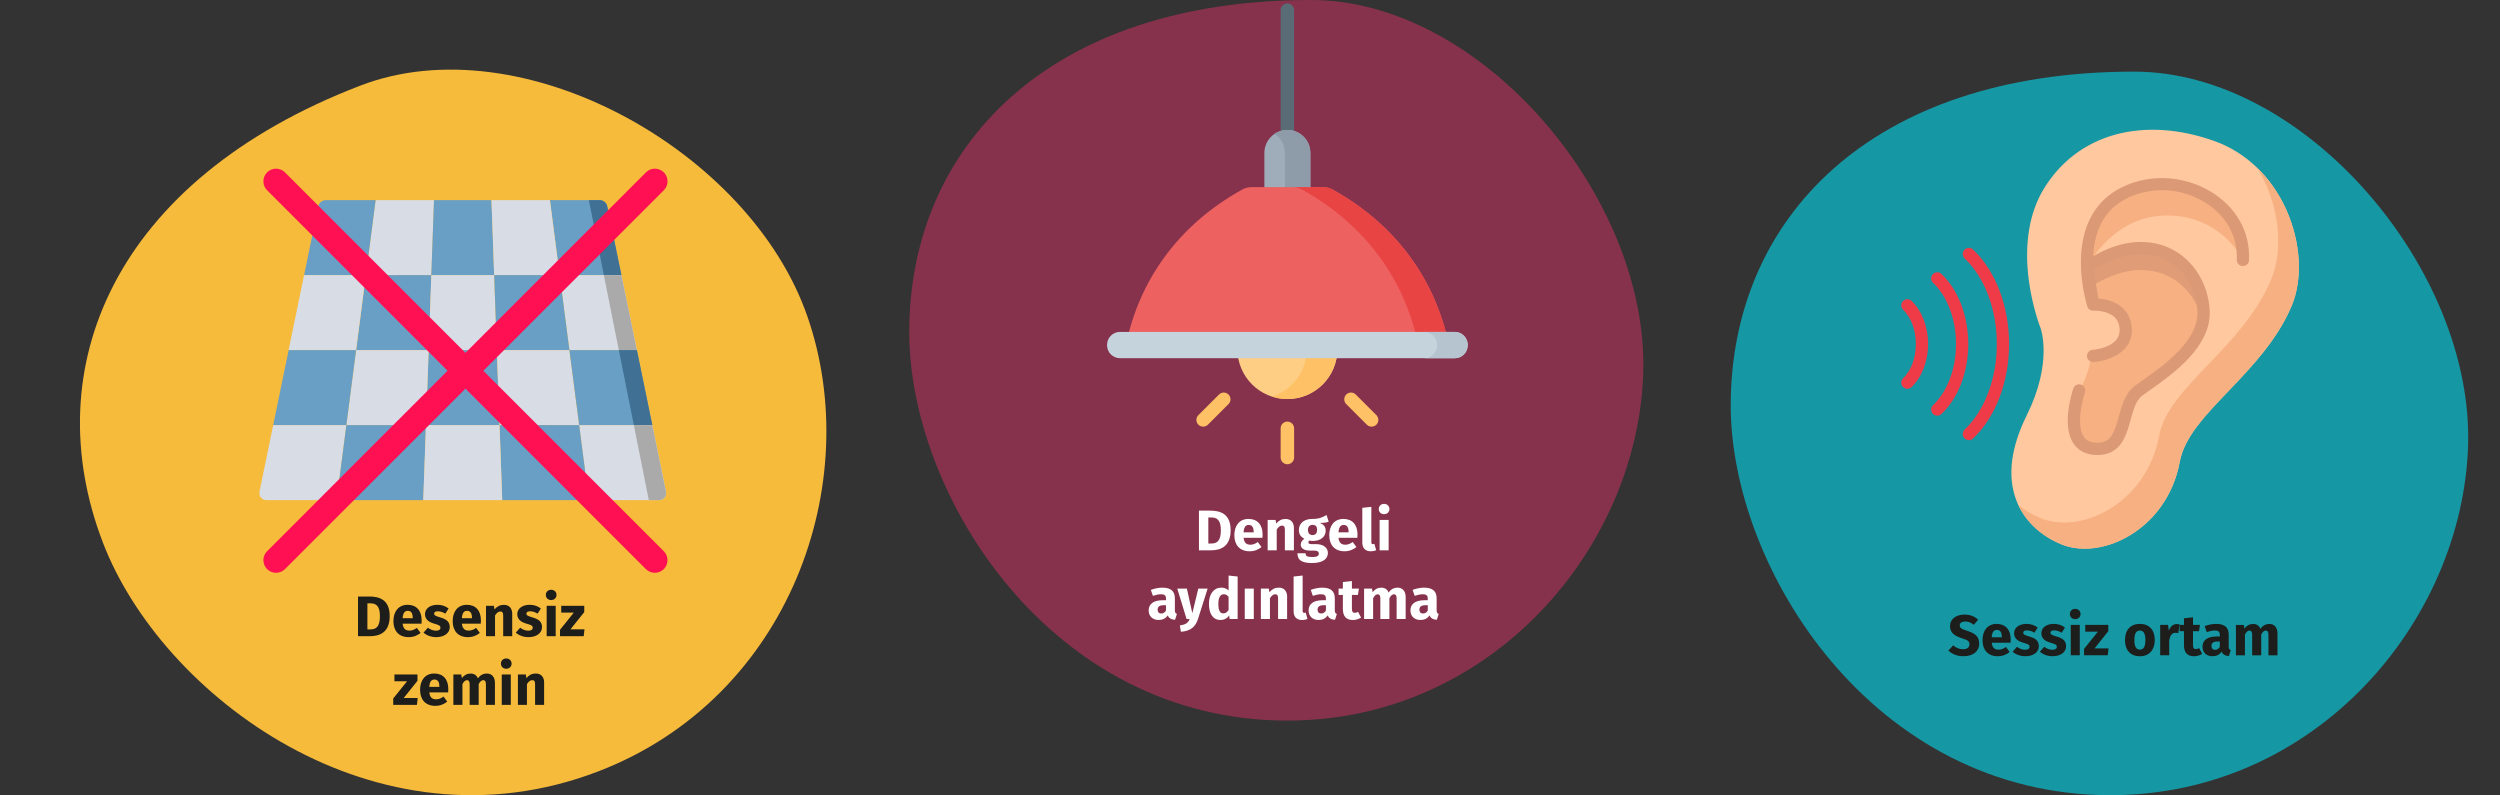 <?xml version="1.0" encoding="UTF-8"?>
<svg xmlns="http://www.w3.org/2000/svg" id="Ebene_1" version="1.1" viewBox="0 0 786 250">
  <rect x="0" y="0" width="786" height="250" fill="#333333" stroke="none"/>
  <defs>
    <style>
      .st0 {
        fill: #ee6161;
      }

      .st1 {
        fill: #407093;
      }

      .st2 {
        fill: #fff;
      }

      .st3 {
        fill: #b6c4cf;
      }

      .st4 {
        fill: #ef3a47;
      }

      .st5 {
        fill: #d8dce5;
      }

      .st6 {
        fill: #1598a4;
      }

      .st7 {
        fill: #ffc89f;
      }

      .st8 {
        fill: #fec165;
      }

      .st9 {
        fill: #f7b081;
      }

      .st10 {
        fill: #596c76;
      }

      .st11 {
        fill: #1d1d1b;
      }

      .st12 {
        fill: #e94444;
      }

      .st13 {
        fill: #e09c77;
      }

      .st14 {
        fill: #db9975;
      }

      .st15 {
        fill: #8d9ca8;
      }

      .st16 {
        fill: #f7bb3c;
      }

      .st17 {
        fill: #aaa;
      }

      .st18 {
        fill: #ff1053;
      }

      .st19 {
        fill: #c5d3dd;
      }

      .st20 {
        fill: #fece85;
      }

      .st21 {
        fill: #87324c;
      }

      .st22 {
        fill: #699fc4;
      }

      .st23 {
        fill: #9facba;
      }
    </style>
  </defs>
  <g id="Ebene_11" data-name="Ebene_1">
    <g id="Group">
      <path id="Oval-Copy-10" class="st16" d="M188.11,242.52c60.34-23.22,83.87-90.82,65.73-143.06C235.69,47.21,163.95,7.5,113.36,26.89,35.81,56.64,11.24,115.73,32.39,170.68c18.35,47.79,85.42,98.8,155.71,71.84h0Z"></path>
    </g>
    <g id="Group1">
      <path id="Oval-Copy-4" class="st21" d="M404.78,226.55c64.2,0,110.16-54.4,111.85-109.32C518.32,62.3,466.03,0,412.16,0,329.62,0,285.87,46.07,285.87,104.47c0,50.81,44.07,122.08,118.92,122.08h0Z"></path>
    </g>
    <g id="Group2">
      <path id="Oval-Copy-4-2" class="st6" d="M663.58,250c64.51,0,110.55-54.59,112.38-109.75,1.82-55.16-50.95-117.73-104.97-117.73-82.86,0-126.85,46.27-126.85,104.97,0,50.94,44.34,122.52,119.44,122.52Z"></path>
    </g>
    <g>
      <path class="st5" d="M135.62,86.5l.85-23.58h-18.37l-3.06,23.58h20.59Z"></path>
      <path class="st22" d="M155.36,86.5l-.85-23.58h-18.06l-.85,23.58h19.75Z"></path>
      <path class="st22" d="M195.38,86.5l-4.45-21.63c-.23-1.13-1.23-1.95-2.39-1.95h-15.64l3.06,23.58h19.42,0Z"></path>
      <path class="st1" d="M189.85,86.5h5.52l-4.45-21.63c-.23-1.13-1.23-1.95-2.39-1.95h-3.39l4.71,23.58h0Z"></path>
      <path class="st5" d="M175.95,86.5l-3.06-23.58h-18.37l.85,23.58h20.59Z"></path>
      <path class="st22" d="M118.09,62.92h-15.64c-1.16,0-2.16.81-2.39,1.95l-4.45,21.63h19.42s3.06-23.58,3.06-23.58Z"></path>
      <path class="st5" d="M179.02,110.08h21.21l-4.85-23.58h-19.42l3.06,23.58h0Z"></path>
      <path class="st17" d="M189.85,86.5l4.71,23.58h5.66l-4.85-23.58h-5.52,0Z"></path>
      <path class="st22" d="M135.62,86.5h-20.59l-3.06,23.58h22.81l.85-23.58h0Z"></path>
      <path class="st5" d="M156.21,110.08l-.85-23.58h-19.75l-.85,23.58h21.44Z"></path>
      <path class="st22" d="M179.02,110.08l-3.06-23.58h-20.59l.85,23.58h22.81,0Z"></path>
      <path class="st5" d="M115.02,86.5h-19.42l-4.86,23.58h21.21l3.06-23.58Z"></path>
      <path class="st22" d="M134.77,110.08l-.85,23.58h23.13l-.85-23.58h-21.44,0Z"></path>
      <path class="st5" d="M111.96,110.08l-3.06,23.58h25.02l.85-23.58s-22.81,0-22.81,0Z"></path>
      <path class="st5" d="M156.21,110.08l.85,23.58h25.02l-3.06-23.58h-22.81,0Z"></path>
      <path class="st22" d="M111.96,110.08h-21.21l-4.86,23.58h23l3.06-23.58h0Z"></path>
      <path class="st22" d="M182.08,133.66h23.01l-4.85-23.58h-21.21l3.06,23.58h0Z"></path>
      <path class="st1" d="M194.57,110.08l4.71,23.58h5.81l-4.85-23.58h-5.66Z"></path>
      <path class="st5" d="M85.89,133.66l-4.31,20.95c-.28,1.36.76,2.63,2.14,2.63h22.11l3.06-23.58h-23.01Z"></path>
      <path class="st5" d="M185.14,157.24h22.12c1.38,0,2.42-1.27,2.14-2.63l-4.31-20.95h-23.01l3.06,23.58h0Z"></path>
      <path class="st17" d="M205.09,133.66h-5.81l4.71,23.58h3.26c1.38,0,2.42-1.27,2.14-2.63l-4.31-20.95h0Z"></path>
      <path class="st22" d="M182.08,133.66h-25.02l.85,23.58h27.24l-3.06-23.58h0Z"></path>
      <path class="st22" d="M108.9,133.66l-3.06,23.58h27.24l.85-23.58h-25.02,0Z"></path>
      <path class="st5" d="M133.92,133.66l-.85,23.58h24.83l-.85-23.58h-23.14Z"></path>
    </g>
  </g>
  <g id="ZF">
    <g>
      <path class="st18" d="M83.97,173.3l119.11-119.11c1.55-1.55,4.07-1.55,5.63,0h0c1.55,1.55,1.55,4.07,0,5.63l-119.11,119.11c-1.55,1.55-4.07,1.55-5.63,0h0c-1.55-1.55-1.55-4.07,0-5.63Z"></path>
      <path class="st18" d="M89.59,54.19l119.11,119.11c1.55,1.55,1.55,4.07,0,5.63h0c-1.55,1.55-4.07,1.55-5.63,0L83.97,59.82c-1.55-1.55-1.55-4.07,0-5.63h0c1.55-1.55,4.07-1.55,5.63,0Z"></path>
    </g>
    <g>
      <path class="st20" d="M404.75,125.46c-8.68,0-15.71-7.04-15.71-15.71v-15.71h31.43v15.71c0,8.68-7.04,15.71-15.71,15.71h0Z"></path>
      <path class="st8" d="M404.75,145.96c-1.17,0-2.12-.95-2.12-2.12v-9.17c0-1.17.95-2.12,2.12-2.12s2.12.95,2.12,2.12v9.17c0,1.17-.95,2.12-2.12,2.12Z"></path>
      <path class="st8" d="M431.23,134.14c-.54,0-1.08-.21-1.5-.62l-6.48-6.48c-.83-.83-.83-2.17,0-3s2.17-.83,3,0l6.48,6.48c.83.83.83,2.17,0,3-.41.41-.96.62-1.5.62h0Z"></path>
      <path class="st8" d="M378.27,134.14c-.54,0-1.08-.21-1.5-.62-.83-.83-.83-2.17,0-3l6.48-6.48c.83-.83,2.17-.83,3,0s.83,2.17,0,3l-6.48,6.48c-.41.41-.96.62-1.5.62h0Z"></path>
      <path class="st8" d="M410.85,94.03v15.71c0,7-4.58,12.93-10.91,14.96,1.52.49,3.13.75,4.81.75,8.68,0,15.71-7.03,15.71-15.71v-15.71h-9.62,0Z"></path>
      <path class="st10" d="M404.75,52.07c-1.17,0-2.12-.95-2.12-2.12V3.21c0-1.17.95-2.12,2.12-2.12s2.12.95,2.12,2.12v46.74c0,1.17-.95,2.12-2.12,2.12Z"></path>
      <path class="st23" d="M411.98,71.07h-14.46v-22.99c0-3.99,3.24-7.23,7.23-7.23s7.23,3.24,7.23,7.23v22.99h0Z"></path>
      <path class="st15" d="M404.75,40.85c-1.48,0-2.86.45-4.01,1.21,1.94,1.3,3.23,3.51,3.23,6.02v22.99h8.01v-22.99c0-3.99-3.24-7.23-7.23-7.23h0Z"></path>
      <path class="st0" d="M416.03,58.84h-22.56c-1.01,0-2,.26-2.88.74-20.64,11.4-32.6,29.21-36.59,48.91h101.51c-4.03-19.87-16.09-37.58-36.59-48.91-.88-.49-1.87-.74-2.88-.74h0Z"></path>
      <path class="st12" d="M418.92,59.58c-.88-.49-1.87-.74-2.88-.74h-9.62c1.01,0,2,.26,2.88.74,20.5,11.33,32.56,29.04,36.59,48.91h9.62c-4.03-19.87-16.09-37.58-36.59-48.91h0Z"></path>
      <path class="st19" d="M457.38,112.62h-105.25c-2.25,0-4.07-1.82-4.07-4.07v-.13c0-2.25,1.82-4.07,4.07-4.07h105.25c2.25,0,4.07,1.82,4.07,4.07v.13c0,2.25-1.82,4.07-4.07,4.07Z"></path>
      <path class="st3" d="M457.38,104.36h-9.62c2.25,0,4.07,1.82,4.07,4.07v.13c0,2.25-1.82,4.07-4.07,4.07h9.62c2.25,0,4.07-1.82,4.07-4.07v-.13c0-2.25-1.82-4.07-4.07-4.07Z"></path>
    </g>
    <g>
      <path class="st7" d="M718.94,66.24c-4.67-10.55-12.74-18.33-22.72-21.89-10.88-3.89-21.59-4.6-30.97-2.08-9.64,2.6-17.5,8.54-22.73,17.18-4.56,7.54-6.17,17.51-4.64,28.83,1.13,8.37,3.53,14.52,3.68,14.9.08.22,3.89,10.76-4.32,27.32-5.05,10.2-6.18,19.18-3.34,26.71,2.33,6.18,7.39,11.13,14.23,13.94,2.23.91,4.71,1.36,7.3,1.36,4.23,0,8.77-1.2,13.03-3.52,8.82-4.82,14.96-13.48,16.85-23.77,1.42-7.72,7.91-14.52,15.44-22.39,7.18-7.52,15.32-16.04,19.8-26.8,3.46-8.3,2.84-19.72-1.62-29.79h0Z"></path>
      <g>
        <path class="st9" d="M718.94,66.24c-2.3-5.19-5.42-9.71-9.18-13.38.99,1.64,1.89,3.36,2.69,5.17,4.46,10.07,5.08,21.48,1.62,29.79-4.48,10.76-12.62,19.29-19.8,26.8-7.52,7.87-14.02,14.67-15.44,22.39-1.89,10.29-8.03,18.95-16.85,23.77-4.26,2.33-8.8,3.52-13.03,3.52-2.59,0-5.07-.45-7.3-1.36-2.65-1.09-5.03-2.49-7.09-4.17,2.55,5.46,7.31,9.82,13.57,12.38,2.23.91,4.71,1.36,7.3,1.36,4.23,0,8.77-1.2,13.03-3.52,8.82-4.82,14.96-13.48,16.85-23.77,1.42-7.72,7.91-14.52,15.44-22.39,7.18-7.52,15.32-16.04,19.8-26.8,3.46-8.31,2.84-19.72-1.62-29.79h0Z"></path>
        <path class="st9" d="M656.18,84.12s7.71-16.36,25.09-16.36,23.91,13.99,23.91,13.99c.9-18.93-22.48-29.91-38.76-20.3-8.85,5.23-10.54,14.92-10.24,22.67"></path>
        <path class="st9" d="M692.82,97.54c-.99-15.57-17.01-27.09-36.64-13.41l1.91,11.64s9.79-.58,10.24,7.65c.43,7.82-10.24,8.5-10.24,8.5l-.49-.3c-.66,3.92-1.84,7.92-3.9,11.18,0,0-6,17.66,5,18.33,11,.67,7.42-13.62,13.75-18.29s21.12-13.55,20.37-25.31h0Z"></path>
      </g>
      <path class="st13" d="M692.47,101.59c.31-1.31.44-2.66.35-4.06-.99-15.57-17.01-27.09-36.64-13.41l1.02,6.19c17.96-11.81,32.7-2.54,35.27,11.27Z"></path>
      <g>
        <path class="st4" d="M599.68,122.23c-.51,0-1.02-.2-1.4-.6-.73-.77-.7-1.99.07-2.72,2.51-2.38,4-6.4,4-10.76s-1.5-8.38-4-10.76c-.77-.73-.8-1.95-.07-2.72.73-.77,1.95-.8,2.72-.07,3.26,3.09,5.2,8.16,5.2,13.55s-1.95,10.46-5.2,13.55c-.37.35-.85.53-1.33.53h0Z"></path>
        <path class="st4" d="M609.09,130.69c-.51,0-1.02-.2-1.4-.6-.73-.77-.7-1.99.07-2.72,4.51-4.28,7.21-11.46,7.21-19.22s-2.69-14.94-7.21-19.22c-.77-.73-.8-1.95-.07-2.72.73-.77,1.95-.8,2.72-.07,5.26,4.99,8.41,13.22,8.41,22.01s-3.14,17.02-8.41,22.01c-.37.35-.85.53-1.33.53h0Z"></path>
        <path class="st4" d="M619.02,138.37c-.51,0-1.02-.2-1.4-.6-.73-.77-.7-1.99.07-2.72,6.33-6.01,10.11-16.07,10.11-26.9s-3.78-20.89-10.11-26.9c-.77-.73-.8-1.95-.07-2.72.73-.77,1.95-.8,2.72-.07,7.09,6.72,11.32,17.82,11.32,29.7s-4.23,22.98-11.32,29.7c-.37.35-.85.53-1.33.53h0Z"></path>
      </g>
      <path class="st14" d="M695.04,60.24c-9.12-5.5-20.74-5.67-29.59-.45-7.27,4.29-11.15,12.04-11.22,22.41-.05,7.6,1.95,13.89,2.03,14.16,0,0,0,.02.01.03.03.09.07.18.11.27,0,0,0,.01.01.02.04.08.09.16.15.24,0,0,0,.01.01.02.06.07.12.14.19.21.01.01.02.02.04.03.07.06.14.12.21.17.01,0,.02.01.03.02.08.05.16.1.24.14,0,0,0,0,0,0,.09.04.18.07.27.1.01,0,.03,0,.04.01.09.03.18.04.28.05.01,0,.03,0,.04,0,.1.01.2.01.3,0,.1,0,4.14-.16,6.49,1.93,1.06.95,1.62,2.22,1.72,3.9.32,5.81-8.09,6.45-8.45,6.47-1.06.07-1.86.98-1.8,2.04.07,1.02.91,1.81,1.92,1.81.04,0,.08,0,.12,0,4.35-.28,12.47-2.83,12.05-10.53-.15-2.72-1.16-4.93-3-6.57-2.38-2.12-5.57-2.71-7.53-2.86l-1.45-8.86c10.83-7.12,18.71-5.2,22.49-3.38,5.79,2.79,9.67,8.93,10.12,16,.59,9.36-10.51,17.2-17.14,21.88-.89.63-1.72,1.22-2.45,1.75-3.08,2.27-4.13,6.07-5.14,9.73-1.49,5.42-2.57,8.48-7.35,8.18-1.72-.1-2.88-.69-3.66-1.84-2.37-3.53-.54-11.26.37-13.94.34-1.01-.2-2.1-1.21-2.44-1.01-.34-2.1.2-2.44,1.21-.4,1.17-3.77,11.6.08,17.33,1.44,2.14,3.73,3.37,6.63,3.54.3.02.59.03.87.03,7.4,0,9.07-6.1,10.43-11.04.87-3.18,1.7-6.17,3.71-7.65.7-.51,1.52-1.09,2.39-1.71,7.29-5.15,19.49-13.76,18.76-25.27-.54-8.46-5.25-15.83-12.29-19.23-4.29-2.07-12.89-4.28-24.33,2.41.41-8.21,3.53-14.08,9.28-17.48,7.65-4.52,17.72-4.35,25.65.43,6.84,4.12,10.56,10.73,10.21,18.12-.05,1.06.77,1.96,1.83,2.02,1.07.05,1.97-.77,2.02-1.83.42-8.85-3.98-16.73-12.07-21.6h0Z"></path>
    </g>
  </g>
  <g>
    <path class="st11" d="M122.52,193.72c0,5.02-3.02,6.3-6.21,6.3h-3.75v-12.48h3.48c3.33,0,6.48,1.03,6.48,6.18ZM115.51,189.69v8.19h.97c1.78,0,2.97-.85,2.97-4.16s-1.28-4.03-3.01-4.03h-.94Z"></path>
    <path class="st11" d="M132.51,196.08h-5.92c.2,1.71,1.01,2.18,2.18,2.18.77,0,1.46-.27,2.29-.85l1.17,1.58c-.95.76-2.18,1.33-3.73,1.33-3.19,0-4.81-2.05-4.81-5.04s1.57-5.13,4.47-5.13c2.74,0,4.41,1.8,4.41,4.9,0,.31-.02.74-.05,1.03ZM129.77,194.24c-.02-1.3-.41-2.2-1.55-2.2-.95,0-1.51.61-1.64,2.32h3.19v-.13Z"></path>
    <path class="st11" d="M141.04,191.33l-1.04,1.6c-.74-.47-1.53-.74-2.36-.74-.77,0-1.15.29-1.15.72,0,.5.25.72,1.96,1.22,1.89.54,2.95,1.33,2.95,3.04,0,1.98-1.87,3.15-4.25,3.15-1.66,0-3.06-.58-4-1.42l1.39-1.55c.72.56,1.6.94,2.54.94.86,0,1.39-.32,1.39-.9,0-.65-.29-.85-2.02-1.33-1.89-.54-2.83-1.51-2.83-2.99,0-1.64,1.49-2.92,3.91-2.92,1.39,0,2.63.45,3.51,1.17Z"></path>
    <path class="st11" d="M151.14,196.08h-5.92c.2,1.71,1.01,2.18,2.18,2.18.77,0,1.46-.27,2.29-.85l1.17,1.58c-.95.76-2.18,1.33-3.73,1.33-3.19,0-4.81-2.05-4.81-5.04s1.57-5.13,4.47-5.13c2.74,0,4.41,1.8,4.41,4.9,0,.31-.02.74-.05,1.03ZM148.4,194.24c-.02-1.3-.41-2.2-1.55-2.2-.95,0-1.51.61-1.64,2.32h3.19v-.13Z"></path>
    <path class="st11" d="M161.04,193.04v6.99h-2.84v-6.5c0-1.01-.34-1.28-.9-1.28-.63,0-1.15.45-1.66,1.24v6.54h-2.84v-9.56h2.48l.2,1.13c.81-.96,1.73-1.44,2.92-1.44,1.66,0,2.65,1.06,2.65,2.88Z"></path>
    <path class="st11" d="M170.05,191.33l-1.04,1.6c-.74-.47-1.53-.74-2.36-.74-.77,0-1.15.29-1.15.72,0,.5.25.72,1.96,1.22,1.89.54,2.95,1.33,2.95,3.04,0,1.98-1.87,3.15-4.25,3.15-1.66,0-3.06-.58-4-1.42l1.39-1.55c.72.56,1.6.94,2.54.94.86,0,1.39-.32,1.39-.9,0-.65-.29-.85-2.02-1.33-1.89-.54-2.83-1.51-2.83-2.99,0-1.64,1.49-2.92,3.91-2.92,1.39,0,2.63.45,3.51,1.17Z"></path>
    <path class="st11" d="M174.97,187.04c0,.92-.7,1.62-1.69,1.62s-1.67-.7-1.67-1.62.68-1.62,1.67-1.62,1.69.7,1.69,1.62ZM174.71,200.02h-2.84v-9.56h2.84v9.56Z"></path>
    <path class="st11" d="M183.68,192.46l-4.32,5.4h4.41l-.25,2.16h-7.45v-2.02l4.34-5.4h-3.96v-2.14h7.24v2Z"></path>
    <path class="st11" d="M131.24,214.06l-4.32,5.4h4.41l-.25,2.16h-7.45v-2.02l4.34-5.4h-3.96v-2.14h7.24v2Z"></path>
    <path class="st11" d="M140.89,217.68h-5.92c.2,1.71,1.01,2.18,2.18,2.18.77,0,1.46-.27,2.29-.85l1.17,1.58c-.95.76-2.18,1.33-3.73,1.33-3.19,0-4.81-2.05-4.81-5.04s1.57-5.13,4.47-5.13c2.74,0,4.41,1.8,4.41,4.9,0,.31-.02.74-.05,1.03ZM138.15,215.84c-.02-1.3-.41-2.2-1.55-2.2-.95,0-1.51.61-1.64,2.32h3.19v-.13Z"></path>
    <path class="st11" d="M155.61,214.63v6.99h-2.84v-6.5c0-1.01-.38-1.28-.81-1.28-.61,0-1.04.45-1.46,1.24v6.54h-2.84v-6.5c0-1.01-.38-1.28-.81-1.28-.59,0-1.04.45-1.46,1.24v6.54h-2.85v-9.56h2.48l.2,1.12c.74-.94,1.6-1.42,2.77-1.42,1.06,0,1.89.54,2.25,1.51.76-1.01,1.64-1.51,2.86-1.51,1.48,0,2.5,1.06,2.5,2.88Z"></path>
    <path class="st11" d="M160.85,208.64c0,.92-.7,1.62-1.69,1.62s-1.67-.7-1.67-1.62.68-1.62,1.67-1.62,1.69.7,1.69,1.62ZM160.59,221.62h-2.84v-9.56h2.84v9.56Z"></path>
    <path class="st11" d="M171.07,214.63v6.99h-2.84v-6.5c0-1.01-.34-1.28-.9-1.28-.63,0-1.15.45-1.66,1.24v6.54h-2.84v-9.56h2.48l.2,1.13c.81-.96,1.73-1.44,2.92-1.44,1.66,0,2.65,1.06,2.65,2.88Z"></path>
  </g>
  <g>
    <path class="st11" d="M621.93,194.84l-1.37,1.6c-.86-.7-1.73-1.04-2.74-1.04s-1.67.43-1.67,1.22.47,1.12,2.41,1.73c2.36.76,3.71,1.73,3.71,4.03s-1.84,3.94-4.95,3.94c-2.16,0-3.71-.79-4.74-1.78l1.49-1.64c.92.77,1.91,1.22,3.15,1.22s1.98-.58,1.98-1.53-.47-1.33-2.29-1.89c-2.79-.87-3.82-2.02-3.82-3.87,0-2.2,1.91-3.6,4.5-3.6,1.91,0,3.22.56,4.32,1.6Z"></path>
    <path class="st11" d="M632.12,202.08h-5.92c.2,1.71,1.01,2.18,2.18,2.18.77,0,1.46-.27,2.29-.85l1.17,1.58c-.96.76-2.18,1.33-3.73,1.33-3.19,0-4.81-2.05-4.81-5.04s1.57-5.13,4.46-5.13c2.74,0,4.41,1.8,4.41,4.9,0,.31-.02.74-.05,1.03ZM629.38,200.24c-.02-1.3-.41-2.2-1.55-2.2-.95,0-1.51.61-1.64,2.32h3.19v-.13Z"></path>
    <path class="st11" d="M640.65,197.33l-1.04,1.6c-.74-.47-1.53-.74-2.36-.74-.77,0-1.15.29-1.15.72,0,.5.25.72,1.96,1.22,1.89.54,2.95,1.33,2.95,3.04,0,1.98-1.87,3.15-4.25,3.15-1.66,0-3.06-.58-4-1.42l1.39-1.55c.72.56,1.6.94,2.54.94.86,0,1.39-.32,1.39-.9,0-.65-.29-.85-2.02-1.33-1.89-.54-2.83-1.51-2.83-2.99,0-1.64,1.49-2.92,3.91-2.92,1.39,0,2.63.45,3.51,1.17Z"></path>
    <path class="st11" d="M649.22,197.33l-1.04,1.6c-.74-.47-1.53-.74-2.36-.74-.77,0-1.15.29-1.15.72,0,.5.25.72,1.96,1.22,1.89.54,2.95,1.33,2.95,3.04,0,1.98-1.87,3.15-4.25,3.15-1.66,0-3.06-.58-4-1.42l1.39-1.55c.72.56,1.6.94,2.54.94.86,0,1.39-.32,1.39-.9,0-.65-.29-.85-2.02-1.33-1.89-.54-2.83-1.51-2.83-2.99,0-1.64,1.49-2.92,3.91-2.92,1.39,0,2.63.45,3.51,1.17Z"></path>
    <path class="st11" d="M654.13,193.04c0,.92-.7,1.62-1.69,1.62s-1.67-.7-1.67-1.62.68-1.62,1.67-1.62,1.69.7,1.69,1.62ZM653.88,206.02h-2.84v-9.56h2.84v9.56Z"></path>
    <path class="st11" d="M662.84,198.46l-4.32,5.4h4.41l-.25,2.16h-7.45v-2.02l4.34-5.4h-3.96v-2.14h7.24v2Z"></path>
    <path class="st11" d="M677.46,201.25c0,3.06-1.76,5.08-4.68,5.08s-4.68-1.87-4.68-5.1,1.76-5.08,4.68-5.08,4.68,1.87,4.68,5.1ZM671.05,201.23c0,2.12.58,3.01,1.73,3.01s1.73-.92,1.73-2.99-.58-3.01-1.73-3.01-1.73.92-1.73,2.99Z"></path>
    <path class="st11" d="M685.29,196.32l-.45,2.76c-.31-.07-.54-.13-.86-.13-1.19,0-1.67.88-1.98,2.34v4.73h-2.84v-9.56h2.49l.23,1.86c.43-1.33,1.37-2.12,2.47-2.12.36,0,.65.04.95.12Z"></path>
    <path class="st11" d="M692.36,205.57c-.72.5-1.73.76-2.59.76-2.11-.02-3.13-1.21-3.13-3.46v-4.43h-1.35v-1.98h1.35v-2.07l2.84-.32v2.39h2.2l-.31,1.98h-1.89v4.39c0,.92.31,1.24.9,1.24.32,0,.65-.09,1.03-.31l.95,1.8Z"></path>
    <path class="st11" d="M701.35,204.42l-.59,1.85c-1.13-.09-1.87-.43-2.3-1.39-.68,1.06-1.75,1.44-2.88,1.44-1.91,0-3.12-1.24-3.12-2.99,0-2.09,1.58-3.22,4.48-3.22h.97v-.41c0-1.13-.45-1.48-1.62-1.48-.61,0-1.55.18-2.5.5l-.65-1.87c1.21-.45,2.52-.7,3.6-.7,2.77,0,3.96,1.17,3.96,3.39v3.71c0,.74.2,1.01.65,1.17ZM697.91,203.38v-1.69h-.7c-1.3,0-1.93.45-1.93,1.4,0,.76.41,1.21,1.12,1.21.67,0,1.17-.34,1.51-.92Z"></path>
    <path class="st11" d="M716.04,199.04v6.99h-2.84v-6.5c0-1.01-.38-1.28-.81-1.28-.61,0-1.04.45-1.46,1.24v6.54h-2.85v-6.5c0-1.01-.38-1.28-.81-1.28-.59,0-1.04.45-1.46,1.24v6.54h-2.84v-9.56h2.48l.2,1.12c.74-.94,1.6-1.42,2.77-1.42,1.06,0,1.89.54,2.25,1.51.76-1.01,1.64-1.51,2.86-1.51,1.48,0,2.5,1.06,2.5,2.88Z"></path>
  </g>
  <g>
    <path class="st2" d="M386.91,166.72c0,5.02-3.02,6.3-6.21,6.3h-3.75v-12.48h3.48c3.33,0,6.48,1.03,6.48,6.18ZM379.9,162.69v8.19h.97c1.78,0,2.97-.85,2.97-4.16s-1.28-4.03-3.01-4.03h-.94Z"></path>
    <path class="st2" d="M396.9,169.08h-5.92c.2,1.71,1.01,2.18,2.18,2.18.77,0,1.46-.27,2.29-.85l1.17,1.58c-.95.76-2.18,1.33-3.73,1.33-3.19,0-4.81-2.05-4.81-5.04s1.57-5.13,4.47-5.13c2.74,0,4.41,1.8,4.41,4.9,0,.31-.02.74-.05,1.03ZM394.16,167.24c-.02-1.3-.41-2.2-1.55-2.2-.95,0-1.51.61-1.64,2.32h3.19v-.13Z"></path>
    <path class="st2" d="M406.8,166.04v6.99h-2.84v-6.5c0-1.01-.34-1.28-.9-1.28-.63,0-1.15.45-1.66,1.24v6.54h-2.85v-9.56h2.49l.2,1.13c.81-.96,1.73-1.44,2.92-1.44,1.66,0,2.65,1.06,2.65,2.88Z"></path>
    <path class="st2" d="M417.74,164.02c-.67.27-1.55.38-2.75.38,1.21.52,1.8,1.22,1.8,2.47,0,1.85-1.53,3.2-4.02,3.2-.4,0-.76-.04-1.1-.11-.2.11-.31.32-.31.54,0,.29.13.58,1.04.58h1.44c2.23,0,3.65,1.17,3.65,2.77,0,1.96-1.73,3.17-5,3.17-3.62,0-4.57-1.19-4.57-3.08h2.56c0,.83.36,1.19,2.09,1.19s2.07-.47,2.07-1.08c0-.56-.41-.94-1.37-.94h-1.39c-2.09,0-2.93-.86-2.93-1.89,0-.7.45-1.4,1.13-1.84-1.22-.65-1.71-1.49-1.71-2.74,0-2.16,1.69-3.49,4.2-3.49,2.12.05,3.35-.56,4.5-1.24l.67,2.11ZM411.21,166.61c0,1.04.58,1.62,1.44,1.62.94,0,1.44-.56,1.44-1.66s-.49-1.55-1.44-1.55c-.88,0-1.44.59-1.44,1.58Z"></path>
    <path class="st2" d="M426.74,169.08h-5.92c.2,1.71,1.01,2.18,2.18,2.18.77,0,1.46-.27,2.29-.85l1.17,1.58c-.95.76-2.18,1.33-3.73,1.33-3.19,0-4.81-2.05-4.81-5.04s1.57-5.13,4.47-5.13c2.74,0,4.41,1.8,4.41,4.9,0,.31-.02.74-.05,1.03ZM424.01,167.24c-.02-1.3-.41-2.2-1.55-2.2-.95,0-1.51.61-1.64,2.32h3.19v-.13Z"></path>
    <path class="st2" d="M428.31,170.59v-10.93l2.84-.31v11.13c0,.4.14.59.49.59.2,0,.34-.04.47-.09l.56,2.02c-.43.18-1.04.32-1.73.32-1.66,0-2.63-.99-2.63-2.74Z"></path>
    <path class="st2" d="M436.84,160.04c0,.92-.7,1.62-1.69,1.62s-1.67-.7-1.67-1.62.68-1.62,1.67-1.62,1.69.7,1.69,1.62ZM436.59,173.02h-2.84v-9.56h2.84v9.56Z"></path>
    <path class="st2" d="M370.02,193.02l-.59,1.85c-1.13-.09-1.87-.43-2.3-1.39-.68,1.06-1.75,1.44-2.88,1.44-1.91,0-3.11-1.24-3.11-2.99,0-2.09,1.58-3.22,4.48-3.22h.97v-.41c0-1.13-.45-1.47-1.62-1.47-.61,0-1.55.18-2.5.5l-.65-1.87c1.21-.45,2.52-.7,3.6-.7,2.77,0,3.96,1.17,3.96,3.38v3.71c0,.74.2,1.01.65,1.17ZM366.58,191.97v-1.69h-.7c-1.3,0-1.93.45-1.93,1.4,0,.76.41,1.21,1.12,1.21s1.17-.34,1.51-.92Z"></path>
    <path class="st2" d="M376.64,194.64c-.76,2.41-2.38,3.82-5.38,3.98l-.31-2c1.87-.23,2.56-.78,3.08-2h-.97l-2.92-9.56h3.02l1.71,7.74,1.87-7.74h2.94l-3.04,9.58Z"></path>
    <path class="st2" d="M389.11,181.26v13.36h-2.52l-.14-1.12c-.56.79-1.42,1.42-2.72,1.42-2.43,0-3.64-2.02-3.64-5.11s1.55-5.06,3.91-5.06c.94,0,1.71.34,2.27.9v-4.7l2.85.31ZM386.27,191.76v-4.12c-.43-.5-.86-.81-1.49-.81-1.01,0-1.73.86-1.73,3.01,0,2.38.65,3.01,1.57,3.01.68,0,1.21-.36,1.66-1.08Z"></path>
    <path class="st2" d="M394.19,194.62h-2.84v-9.56h2.84v9.56Z"></path>
    <path class="st2" d="M404.67,187.63v6.99h-2.84v-6.5c0-1.01-.34-1.28-.9-1.28-.63,0-1.15.45-1.66,1.24v6.54h-2.85v-9.56h2.49l.2,1.13c.81-.96,1.73-1.44,2.92-1.44,1.66,0,2.65,1.06,2.65,2.88Z"></path>
    <path class="st2" d="M406.71,192.19v-10.93l2.84-.31v11.13c0,.4.14.6.49.6.2,0,.34-.04.47-.09l.56,2.02c-.43.18-1.04.32-1.73.32-1.66,0-2.63-.99-2.63-2.74Z"></path>
    <path class="st2" d="M420.31,193.02l-.59,1.85c-1.13-.09-1.87-.43-2.3-1.39-.68,1.06-1.75,1.44-2.88,1.44-1.91,0-3.12-1.24-3.12-2.99,0-2.09,1.58-3.22,4.48-3.22h.97v-.41c0-1.13-.45-1.47-1.62-1.47-.61,0-1.55.18-2.5.5l-.65-1.87c1.21-.45,2.52-.7,3.6-.7,2.77,0,3.96,1.17,3.96,3.38v3.71c0,.74.2,1.01.65,1.17ZM416.87,191.97v-1.69h-.7c-1.3,0-1.93.45-1.93,1.4,0,.76.41,1.21,1.12,1.21.67,0,1.17-.34,1.51-.92Z"></path>
    <path class="st2" d="M427.92,194.17c-.72.5-1.73.76-2.59.76-2.11-.02-3.13-1.21-3.13-3.46v-4.43h-1.35v-1.98h1.35v-2.07l2.84-.32v2.39h2.2l-.31,1.98h-1.89v4.39c0,.92.31,1.24.9,1.24.32,0,.65-.09,1.03-.31l.95,1.8Z"></path>
    <path class="st2" d="M441.94,187.63v6.99h-2.84v-6.5c0-1.01-.38-1.28-.81-1.28-.61,0-1.04.45-1.46,1.24v6.54h-2.85v-6.5c0-1.01-.38-1.28-.81-1.28-.59,0-1.04.45-1.46,1.24v6.54h-2.84v-9.56h2.48l.2,1.12c.74-.94,1.6-1.42,2.77-1.42,1.06,0,1.89.54,2.25,1.51.76-1.01,1.64-1.51,2.86-1.51,1.48,0,2.5,1.06,2.5,2.88Z"></path>
    <path class="st2" d="M452.33,193.02l-.59,1.85c-1.13-.09-1.87-.43-2.3-1.39-.68,1.06-1.75,1.44-2.88,1.44-1.91,0-3.12-1.24-3.12-2.99,0-2.09,1.58-3.22,4.48-3.22h.97v-.41c0-1.13-.45-1.47-1.62-1.47-.61,0-1.55.18-2.5.5l-.65-1.87c1.21-.45,2.52-.7,3.6-.7,2.77,0,3.96,1.17,3.96,3.38v3.71c0,.74.2,1.01.65,1.17ZM448.89,191.97v-1.69h-.7c-1.3,0-1.93.45-1.93,1.4,0,.76.41,1.21,1.12,1.21.67,0,1.17-.34,1.51-.92Z"></path>
  </g>
</svg>
